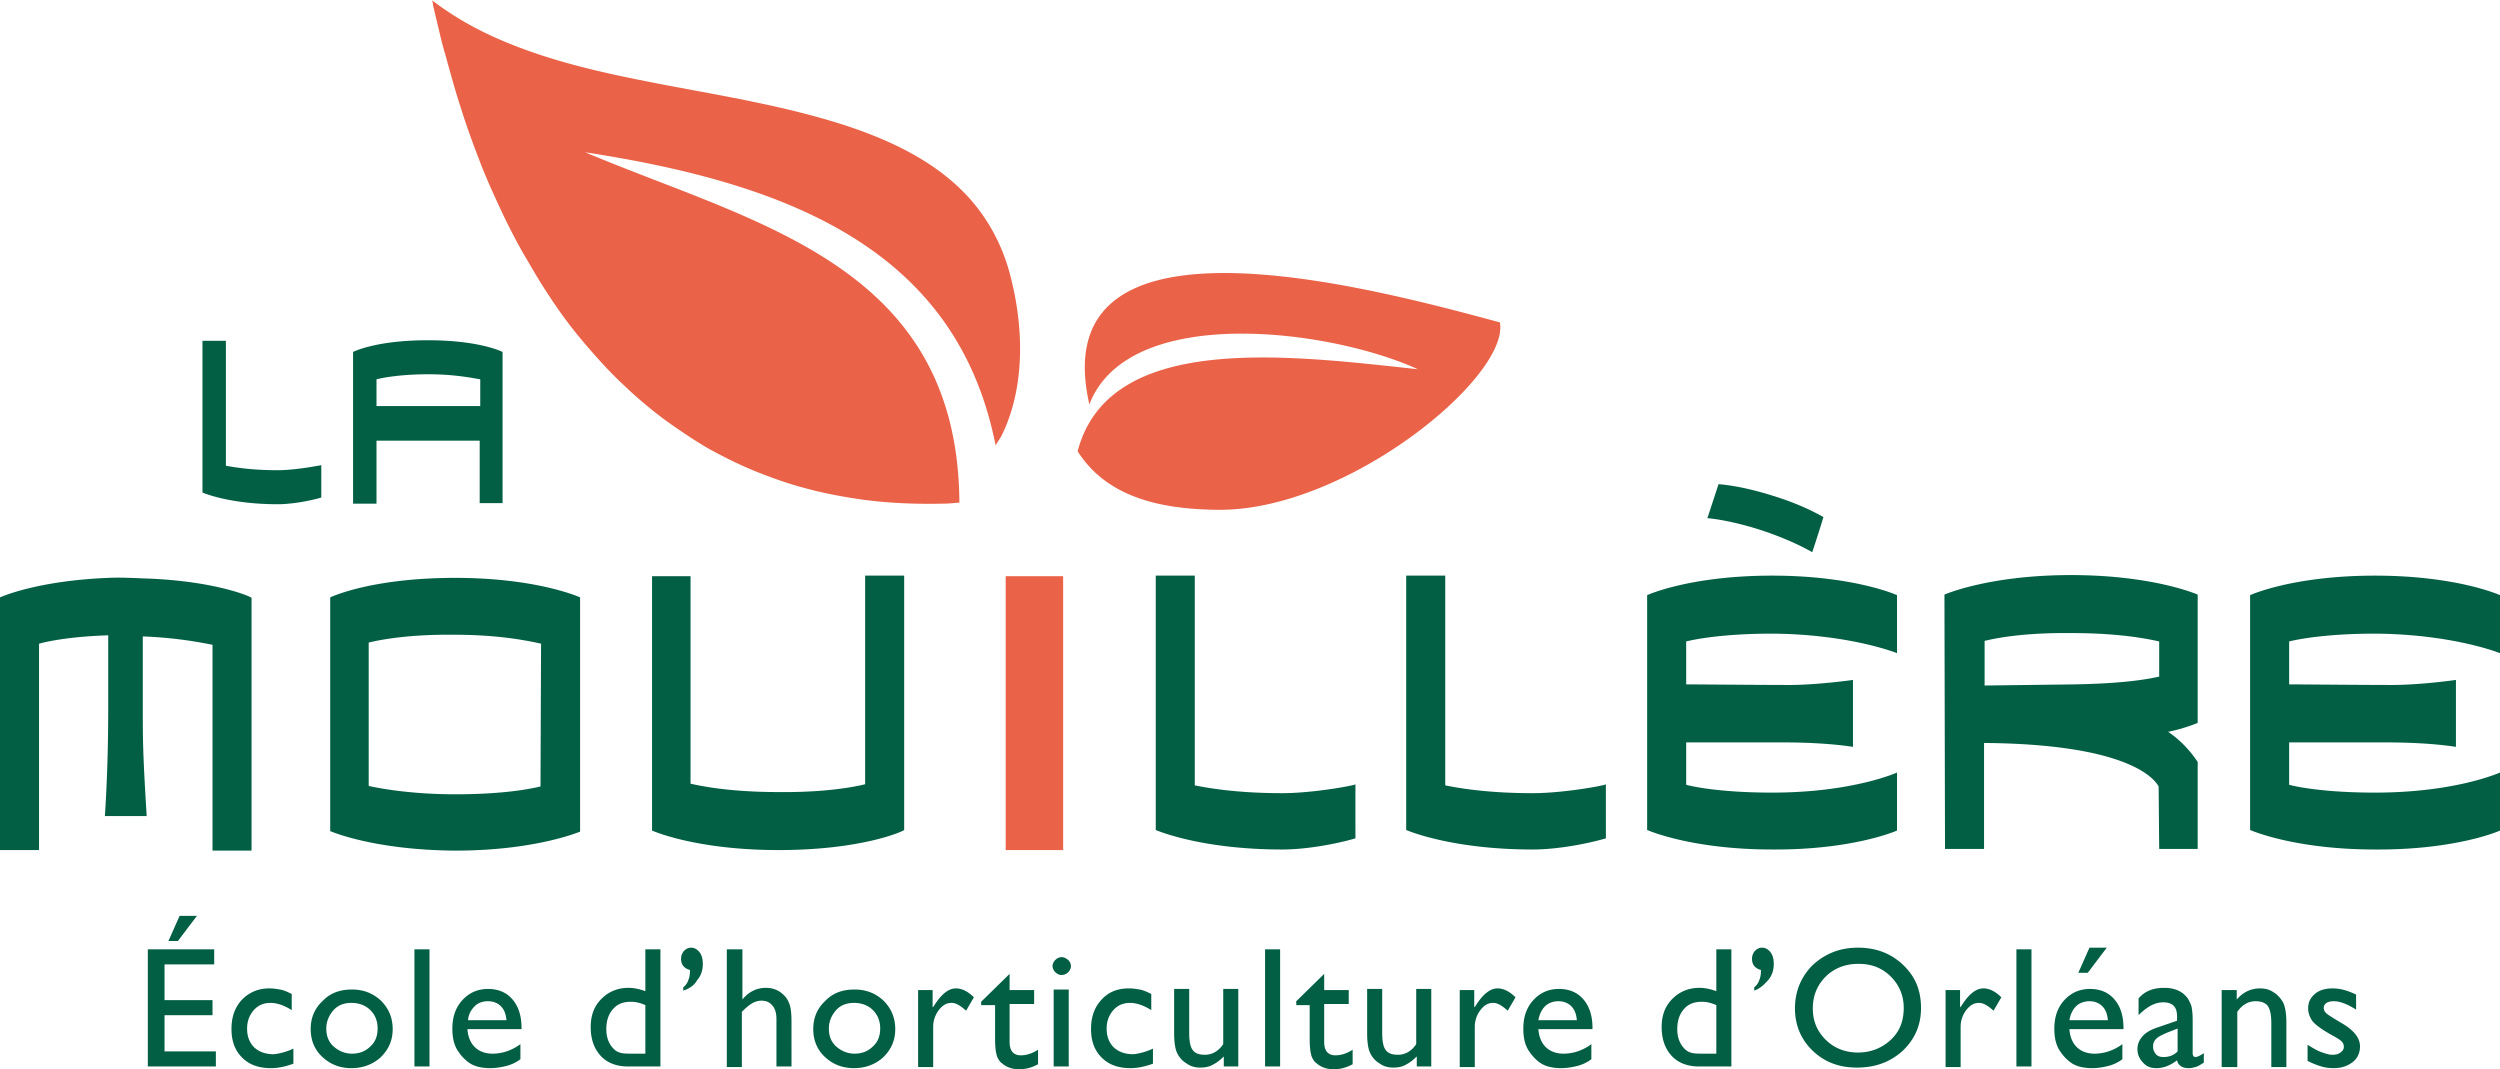 <svg xmlns="http://www.w3.org/2000/svg" width="600" height="256.626" viewBox="0 0 600 256.626"><path d="M77.108 119.41v-7.764c-.134 0-6.024 1.205-10.441 1.205-6.828 0-10.844-.803-12.45-1.07V81.793h-5.623v36.412s6.292 2.811 18.073 2.811c3.346 0 7.764-.803 10.441-1.606zm2.142 23.963v56.091s10.308 4.552 29.987 4.686c19.41 0 29.852-4.552 29.986-4.552v-56.225s-10.174-4.685-29.986-4.685c-20.348 0-29.987 4.685-29.987 4.685zm50.469 45.382c-4.552 1.07-11.245 1.874-20.482 1.874-10.308 0-17.805-1.339-20.75-2.008v-34.404c2.678-.67 9.639-2.008 20.616-1.875 9.236 0 16.064 1.071 20.75 2.142l-.134 34.27zm77.911-.536c-2.677.67-9.772 2.008-20.883 1.874-9.371 0-16.332-.937-21.018-2.008v-49.799h-9.237v61.044s10.308 4.686 30.389 4.686c20.348 0 30.254-4.686 30.12-4.82v-61.044h-9.37v50.067zm268.54-9.906c34.27.268 40.83 8.434 41.901 10.442l.134 14.993h9.237v-20.884c-2.142-3.212-4.685-5.622-7.095-7.228 4.016-.804 7.095-2.142 7.095-2.142v-30.79s-10.576-4.686-30.388-4.686c-19.813 0-30.388 4.686-30.388 4.686l.134 61.044h9.37v-25.435zm.134-24.498c2.678-.67 9.505-2.008 20.884-1.874 9.504 0 16.332.937 21.017 2.008v8.434c-4.685 1.07-11.513 1.74-20.883 1.874l-21.018.267v-10.709zM434.94 132.53c.67-2.008 2.142-6.56 2.677-8.434-2.811-1.606-6.827-3.48-12.048-5.087-5.489-1.74-9.906-2.543-13.119-2.811l-2.677 8.166c1.74.134 6.56.803 13.119 2.945 5.22 1.74 9.237 3.614 12.048 5.22zM90.36 105.756h24.766v14.993h5.489V84.471s-5.355-2.811-17.939-2.811c-12.583 0-17.938 2.811-17.938 2.811v36.412h5.622v-15.127zm0-14.725c1.607-.402 5.89-1.205 12.45-1.205 6.426 0 10.71.937 12.45 1.205v6.425h-24.9v-6.425zm-56.09 61.713c7.228.268 12.717 1.205 16.733 2.008v49.398h9.37v-60.643c.269-.134-8.567-4.15-25.836-4.685-3.213-.134-6.158-.268-8.434-.134C8.701 139.358 0 143.373 0 143.373v60.643h9.37v-49.532c2.41-.669 8.033-1.74 16.6-2.008v17.805c0 14.993-.803 25.569-.803 25.569h10.04c-.937-15.127-.937-18.34-.937-25.837v-17.269zm421.016 46.586v-13.922s-10.576 4.82-29.987 4.82c-11.245 0-18.072-1.206-20.615-1.875v-10.174h23.427c3.48 0 10.575.134 16.6 1.071v-16.064s-9.238 1.338-16.6 1.205c-6.426 0-19.01-.134-23.427-.134v-10.308c2.677-.67 9.638-1.874 20.615-1.874 18.742.134 29.987 4.685 29.987 4.685v-13.922s-10.308-4.686-29.987-4.686c-19.812 0-29.986 4.686-29.986 4.686v56.358s10.442 4.686 29.986 4.686c19.545.134 29.987-4.552 29.987-4.552zm114.725-47.255c18.742.134 29.987 4.685 29.987 4.685v-13.922s-10.308-4.686-29.987-4.686c-19.812 0-29.986 4.686-29.986 4.686v56.358s10.441 4.686 29.986 4.686c19.545.134 30.12-4.552 29.987-4.552v-13.922s-10.576 4.82-29.987 4.82c-11.245 0-18.072-1.206-20.616-1.875v-10.174h23.427c3.481 0 10.576.134 16.6 1.071v-16.064s-9.237 1.338-16.6 1.205c-6.425 0-19.009-.134-23.426-.134v-10.308c2.677-.67 9.638-1.874 20.615-1.874zM39.492 243.64h11.512v-3.615H39.491v-8.567h11.915v-3.615h-15.93v28.113h16.331v-3.615H39.491v-8.701zm3.212-17.805l4.552-6.024h-4.15l-2.678 6.024h2.276zm18.34 25.57c-1.205-1.206-1.74-2.678-1.74-4.552 0-1.74.535-3.213 1.606-4.418 1.071-1.205 2.41-1.74 4.016-1.74 1.473 0 3.213.535 5.087 1.74v-3.882c-1.07-.536-2.008-.937-2.811-1.071-.803-.134-1.606-.268-2.543-.268-2.678 0-4.82.937-6.56 2.677-1.74 1.875-2.544 4.15-2.544 7.095 0 2.812.804 5.087 2.544 6.828 1.74 1.74 4.016 2.543 6.961 2.543 1.74 0 3.48-.401 5.355-1.07v-3.615c-1.74.803-3.347 1.205-4.686 1.339-2.008 0-3.48-.536-4.685-1.607zm23.427-13.923c-2.811 0-5.22.803-7.095 2.811-1.874 1.74-2.811 4.016-2.811 6.693s.937 4.954 2.811 6.694c1.874 1.74 4.15 2.677 6.961 2.677s5.221-.937 7.095-2.677c1.874-1.874 2.811-4.016 2.811-6.694s-.937-4.953-2.81-6.827c-1.875-1.74-4.15-2.677-6.962-2.677zm4.418 13.654c-1.205 1.205-2.678 1.74-4.418 1.74-1.74 0-3.213-.669-4.418-1.74-1.204-1.07-1.74-2.543-1.74-4.283s.67-3.213 1.74-4.418c1.071-1.205 2.544-1.74 4.284-1.74 1.74 0 3.347.535 4.552 1.74 1.205 1.205 1.74 2.677 1.74 4.418s-.535 3.212-1.74 4.283zm10.575 4.82h3.615v-28.113h-3.615v28.113zm17.671-18.608c-2.543 0-4.552.937-6.158 2.677-1.606 1.74-2.41 4.016-2.41 6.828 0 1.874.268 3.48 1.071 4.953.804 1.338 1.875 2.543 3.08 3.346 1.204.804 2.944 1.205 4.952 1.205 1.473 0 2.812-.268 3.883-.535a9.585 9.585 0 0 0 3.346-1.607v-3.614c-2.008 1.472-4.283 2.276-6.693 2.276-1.74 0-3.213-.536-4.284-1.607-1.07-1.07-1.606-2.543-1.74-4.284h12.985v-.267c0-2.812-.67-5.087-2.142-6.828-1.472-1.74-3.48-2.543-5.89-2.543zm-4.82 7.497c.135-1.473.804-2.544 1.607-3.347.803-.803 1.874-1.205 3.213-1.205 1.205 0 2.276.402 3.079 1.205.803.803 1.205 1.874 1.339 3.347h-9.237zm42.57-6.962c-1.472-.535-2.81-.803-4.015-.803-2.678 0-4.82.937-6.56 2.678-1.74 1.74-2.543 4.016-2.543 6.693 0 2.945.803 5.22 2.41 6.961 1.606 1.74 3.882 2.544 6.559 2.544h7.764v-28.113h-3.614v10.04zm0 14.994h-2.81c-1.607 0-2.678 0-3.347-.268-.536-.134-1.205-.536-1.74-1.205-.937-1.07-1.473-2.543-1.473-4.418 0-2.008.536-3.614 1.607-4.819 1.07-1.205 2.41-1.74 4.283-1.74 1.205 0 2.276.268 3.48.803v11.647zm10.978-25.435c-.67 0-1.205.267-1.74.803-.402.535-.67 1.07-.67 1.874 0 1.339.67 2.276 2.142 2.677 0 1.071-.133 1.875-.401 2.41-.134.535-.536 1.205-1.205 1.74v.803c1.606-.535 2.677-1.338 3.347-2.543.937-1.07 1.338-2.41 1.338-3.882 0-1.205-.267-2.142-.803-2.811-.535-.67-1.205-1.071-2.008-1.071zm21.285 10.575c-1.07-.67-2.142-.937-3.346-.937-2.142 0-4.15.937-5.623 2.811v-12.048h-3.748v28.246h3.614v-13.252c.937-.938 1.74-1.607 2.41-2.008.67-.402 1.472-.67 2.276-.67 1.204 0 2.008.402 2.677 1.205s.937 1.874.937 3.213v11.379h3.614V245.38c0-2.142-.133-3.748-.669-4.82-.401-1.07-1.205-1.873-2.142-2.543zm17.939-.535c-2.812 0-5.221.803-7.095 2.811-1.875 1.74-2.812 4.016-2.812 6.693s.937 4.954 2.812 6.694c1.874 1.74 4.15 2.677 6.96 2.677 2.812 0 5.222-.937 7.096-2.677 1.874-1.874 2.811-4.016 2.811-6.694s-.937-4.953-2.811-6.827c-1.874-1.74-4.15-2.677-6.961-2.677zm4.417 13.654c-1.205 1.205-2.677 1.74-4.417 1.74-1.74 0-3.213-.669-4.418-1.74-1.205-1.07-1.74-2.543-1.74-4.283s.669-3.213 1.74-4.418c1.07-1.205 2.543-1.74 4.284-1.74s3.346.535 4.551 1.74 1.74 2.677 1.74 4.418-.535 3.212-1.74 4.283zm14.592-9.638l-.268.268v-4.15h-3.48v18.473h3.614v-9.638c0-1.606.536-2.945 1.339-4.016.937-1.205 1.874-1.74 3.079-1.74 1.07 0 2.142.669 3.48 1.874l1.874-3.213c-1.472-1.473-2.945-2.142-4.283-2.142-1.874 0-3.615 1.473-5.355 4.284zm18.206 8.567v-9.103h5.89v-3.346h-5.89v-3.883l-6.827 6.694v.803h3.346v8.166c0 1.606.134 2.811.268 3.347.134.67.268 1.07.536 1.472.134.268.401.67.803.937 1.07.937 2.41 1.473 4.15 1.473 1.606 0 3.079-.402 4.551-1.205v-3.48c-1.472.937-2.81 1.338-4.15 1.338-1.74 0-2.677-1.07-2.677-3.213zm10.576 5.89h3.614v-18.473h-3.614v18.474zm1.874-26.238c-.536 0-1.071.268-1.473.67-.401.401-.67.937-.67 1.472s.269 1.071.67 1.473c.402.401.937.67 1.473.67.67 0 1.205-.269 1.606-.67.402-.402.67-.937.67-1.473 0-.535-.268-1.07-.67-1.472-.535-.402-.937-.67-1.606-.67zm12.583 21.687c-1.204-1.205-1.74-2.677-1.74-4.551 0-1.74.536-3.213 1.607-4.418 1.07-1.205 2.41-1.74 4.016-1.74 1.472 0 3.212.535 5.087 1.74v-3.882c-1.071-.536-2.008-.937-2.812-1.071-.803-.134-1.606-.268-2.543-.268-2.677 0-4.82.803-6.56 2.677-1.74 1.875-2.543 4.15-2.543 7.095 0 2.812.803 5.087 2.543 6.828 1.74 1.74 4.016 2.543 6.962 2.543 1.74 0 3.48-.401 5.354-1.07v-3.615c-1.74.803-3.346 1.205-4.685 1.339-2.008 0-3.48-.536-4.686-1.607zm26.239-.803c-1.205 1.74-2.678 2.543-4.418 2.543-1.472 0-2.41-.401-2.945-1.204-.536-.67-.803-2.142-.803-4.016v-10.576h-3.615v10.576c0 2.275.268 4.016.803 4.953a5.672 5.672 0 0 0 2.276 2.41c.937.669 2.008.936 3.213.936.937 0 2.008-.134 2.945-.669 1.071-.535 1.874-1.205 2.678-2.008v2.41h3.48v-18.608h-3.614v13.253zm10.04 5.355h3.614v-28.113h-3.614v28.113zm14.19-5.89v-9.104h5.89v-3.346h-5.89v-3.883l-6.827 6.694h.133v.803h3.213v8.166c0 1.606.134 2.811.268 3.347.134.67.268 1.07.536 1.472.133.268.401.67.803.937 1.07.937 2.41 1.473 4.15 1.473 1.606 0 3.079-.402 4.551-1.205v-3.48c-1.472.937-2.811 1.338-4.15 1.338-1.74 0-2.677-1.07-2.677-3.213zm22.088.535c-1.205 1.74-2.677 2.543-4.417 2.543-1.473 0-2.41-.401-2.946-1.204-.535-.67-.803-2.142-.803-4.016v-10.576h-3.614v10.576c0 2.275.268 4.016.803 4.953a5.672 5.672 0 0 0 2.276 2.41c.937.669 2.008.936 3.213.936.937 0 2.008-.134 2.945-.669 1.07-.535 1.874-1.205 2.677-2.008v2.41h3.48v-18.608h-3.614v13.253zm14.19-9.103l-.267.268v-4.15h-3.481v18.473h3.614v-9.638c0-1.606.536-2.945 1.34-4.016.936-1.205 1.873-1.74 3.078-1.74 1.071 0 2.142.669 3.48 1.874l1.875-3.213c-1.473-1.473-2.945-2.142-4.284-2.142-1.874 0-3.614 1.473-5.355 4.284zm20.08-4.15c-2.543 0-4.55.937-6.157 2.677-1.607 1.74-2.41 4.016-2.41 6.828 0 1.874.268 3.48 1.07 4.953.804 1.338 1.875 2.543 3.08 3.346 1.205.804 2.945 1.205 4.953 1.205 1.473 0 2.811-.268 3.882-.535a9.585 9.585 0 0 0 3.347-1.607v-3.614c-2.008 1.472-4.284 2.276-6.693 2.276-1.74 0-3.213-.536-4.284-1.607-1.071-1.07-1.607-2.543-1.74-4.284h12.985v-.267c0-2.812-.67-5.087-2.142-6.828-1.473-1.74-3.48-2.543-5.89-2.543zm-4.953 7.497c.268-1.473.804-2.544 1.607-3.347.803-.803 2.008-1.205 3.213-1.205s2.275.402 3.079 1.205c.803.803 1.205 1.874 1.338 3.347h-9.237zm42.705-6.962c-1.473-.535-2.812-.803-4.017-.803-2.677 0-4.819.937-6.56 2.678-1.74 1.74-2.543 4.016-2.543 6.693 0 2.945.804 5.22 2.41 6.961 1.606 1.74 3.882 2.544 6.56 2.544h7.764v-28.113h-3.614v10.04zm0 14.994h-2.812c-1.606 0-2.677 0-3.347-.268-.535-.134-1.204-.536-1.74-1.205-.937-1.07-1.472-2.543-1.472-4.418 0-2.008.535-3.614 1.606-4.819 1.071-1.205 2.41-1.74 4.284-1.74 1.205 0 2.276.268 3.48.803v11.647zm10.977-25.435c-.67 0-1.205.267-1.74.803-.402.535-.67 1.07-.67 1.874 0 1.339.67 2.276 2.142 2.677 0 1.071-.134 1.875-.402 2.41-.133.535-.535 1.205-1.204 1.74v.803c1.472-.535 2.41-1.472 3.346-2.543.937-1.07 1.339-2.41 1.339-3.882 0-1.205-.268-2.142-.803-2.811-.536-.67-1.205-1.071-2.008-1.071zm23.025 0c-4.418 0-7.898 1.472-10.843 4.15-2.811 2.81-4.284 6.291-4.284 10.441 0 4.016 1.473 7.497 4.284 10.174 2.811 2.678 6.292 4.016 10.575 4.016 4.418 0 8.033-1.338 10.978-4.016 2.945-2.811 4.417-6.158 4.417-10.308 0-4.15-1.338-7.496-4.284-10.307-2.945-2.812-6.56-4.15-10.843-4.15zm7.898 22.088c-2.142 2.008-4.819 3.079-7.898 3.079s-5.756-1.071-7.764-3.079-3.08-4.418-3.08-7.497c0-3.079 1.072-5.622 3.08-7.63s4.685-3.08 7.898-3.08c3.079 0 5.622.938 7.764 3.08 2.008 2.008 3.08 4.551 3.08 7.496 0 3.08-.938 5.623-3.08 7.631zm16.868-8.032l-.268.268v-4.15h-3.48v18.473h3.614v-9.638c0-1.606.535-2.945 1.339-4.016.937-1.205 1.874-1.74 3.079-1.74 1.07 0 2.142.669 3.48 1.874l1.874-3.213c-1.472-1.473-2.945-2.142-4.283-2.142-1.875 0-3.615 1.473-5.355 4.284zm13.253 14.458h3.614v-28.113h-3.614v28.113zm17.135-22.49l4.551-6.024h-4.15l-2.677 6.024h2.276zm.535 3.882c-2.543 0-4.551.937-6.158 2.677-1.606 1.74-2.41 4.016-2.41 6.828 0 1.874.269 3.48 1.072 4.953.803 1.338 1.874 2.543 3.079 3.346 1.205.804 2.945 1.205 4.953 1.205 1.472 0 2.811-.268 3.882-.535a9.585 9.585 0 0 0 3.347-1.607v-3.614c-2.008 1.472-4.284 2.276-6.694 2.276-1.74 0-3.213-.536-4.284-1.607-1.07-1.07-1.606-2.543-1.74-4.284h12.985v-.267c0-2.812-.669-5.087-2.141-6.828-1.473-1.74-3.481-2.543-5.89-2.543zm-4.953 7.497c.268-1.473.803-2.544 1.607-3.347.803-.803 2.008-1.205 3.213-1.205 1.204 0 2.275.402 3.079 1.205.803.803 1.204 1.874 1.338 3.347h-9.237zm29.585 7.898v-7.898c0-1.607-.134-2.544-.268-3.213-.133-.536-.401-1.071-.669-1.607-.268-.535-.67-.937-1.07-1.338-1.206-1.071-2.812-1.607-4.82-1.607-2.677 0-4.685.803-6.158 2.544v4.016c2.008-2.008 3.882-3.08 5.89-3.08 2.276 0 3.347 1.072 3.347 3.347v1.071l-4.685 1.607c-1.607.535-2.812 1.205-3.615 2.142-.803.937-1.205 1.874-1.205 3.079 0 1.338.536 2.41 1.339 3.213.803.937 1.874 1.338 3.213 1.338 1.74 0 3.347-.67 4.953-1.874.268 1.205 1.205 1.874 2.811 1.874.536 0 1.071-.134 1.607-.268.535-.133 1.204-.535 2.008-1.07v-2.276c-.938.67-1.607.937-2.008.937s-.67-.268-.67-.937zm-3.614-.402c-.937.937-2.008 1.339-3.347 1.339-.803 0-1.339-.134-1.874-.67-.402-.535-.67-1.07-.67-1.874 0-.803.268-1.338.804-1.874.535-.535 1.472-.937 2.677-1.472l2.41-.937v5.488zm23.025-14.19c-.937-.67-2.008-.937-3.213-.937-2.142 0-4.016.803-5.622 2.677v-2.275h-3.615v18.473h3.749v-13.252c1.205-1.74 2.677-2.544 4.417-2.544 1.339 0 2.41.402 2.945 1.205.536.803.804 2.142.804 4.016v10.575h3.614v-10.575c0-2.276-.268-3.882-.803-4.953-.536-.937-1.339-1.874-2.276-2.41zm16.064 7.229l-1.338-.803c-1.071-.67-1.74-1.071-2.142-1.473-.402-.401-.536-.803-.536-1.205 0-.535.268-.937.67-1.204.401-.268 1.07-.402 1.74-.402 1.473 0 3.213.67 5.355 2.008v-3.614c-2.008-.938-3.749-1.473-5.623-1.473-1.74 0-3.213.402-4.284 1.339-1.07.937-1.606 2.008-1.606 3.48 0 1.071.402 2.142 1.071 3.08.803.936 2.276 2.007 4.685 3.346 1.205.67 1.875 1.071 2.276 1.473.402.401.536.803.536 1.338 0 .536-.268.937-.804 1.339-.535.402-1.204.535-2.008.535-.669 0-1.606-.267-2.677-.669-1.07-.402-2.142-1.07-3.213-1.74v3.882c1.339.67 2.41 1.07 3.347 1.339.803.267 1.874.401 2.945.401 1.874 0 3.347-.535 4.552-1.472 1.204-.937 1.74-2.276 1.74-3.749 0-2.142-1.607-4.016-4.686-5.756zm-274.966-56.894v-50.335h-9.37v61.044s10.575 4.686 30.388 4.686c5.756 0 12.985-1.339 17.537-2.678V188.22c0 .268-10.174 2.142-17.537 2.142-11.38 0-18.34-1.339-21.018-1.874zm60.107 0v-50.335h-9.37v61.044s10.575 4.686 30.388 4.686c5.756 0 12.985-1.339 17.537-2.678V188.22c0 .268-10.174 2.142-17.537 2.142-11.38 0-18.34-1.339-21.018-1.874z" fill="#025f43"/><path d="M359.973 77.376c-32.664-8.835-109.639-29.317-98.528 19.679 9.371-24.364 57.831-18.073 78.849-8.434-31.86-3.48-74.163-8.835-81.66 19.679 7.363 11.646 21.151 13.922 33.735 14.056 30.924.268 70.013-31.995 67.604-44.98zm-118.608 126.64h13.788v-65.73h-13.788v65.73zm1.339-136.948c-1.473-6.292-4.284-12.316-8.3-17.403-7.898-10.04-19.947-15.796-31.86-19.678-13.79-4.418-28.247-6.828-42.437-9.505-14.056-2.678-28.246-5.623-41.366-11.513C113.387 6.56 108.3 3.614 103.614 0c.268.134.268 1.339.402 1.606.134.536.268 1.205.402 1.74.267 1.072.535 2.276.803 3.347.535 2.276 1.07 4.552 1.74 6.694 1.205 4.417 2.41 8.835 3.882 13.253 1.339 4.284 2.945 8.567 4.552 12.717 1.606 4.15 3.48 8.166 5.354 12.182 1.875 3.883 3.883 7.765 6.158 11.513a148.286 148.286 0 0 0 6.828 10.843c2.41 3.481 4.953 6.694 7.764 9.907 2.677 3.079 5.489 6.158 8.568 8.969 2.945 2.811 6.158 5.488 9.37 7.898 3.347 2.41 6.694 4.686 10.308 6.827 3.615 2.008 7.363 3.883 11.245 5.489 4.016 1.606 8.032 3.079 12.182 4.15 4.284 1.205 8.702 2.008 13.12 2.677 6.559.937 13.252 1.205 19.812 1.071 1.339 0 2.811-.134 4.15-.267-.402-57.162-48.862-66.8-89.826-84.07 48.862 7.497 89.29 23.293 98.527 70.415 0-.268 1.071-1.74 1.205-2.008 1.071-2.008 1.874-4.15 2.544-6.292 3.079-10.04 2.543-21.419 0-31.593z" fill-rule="evenodd" clip-rule="evenodd" fill="#ea6247"/></svg>